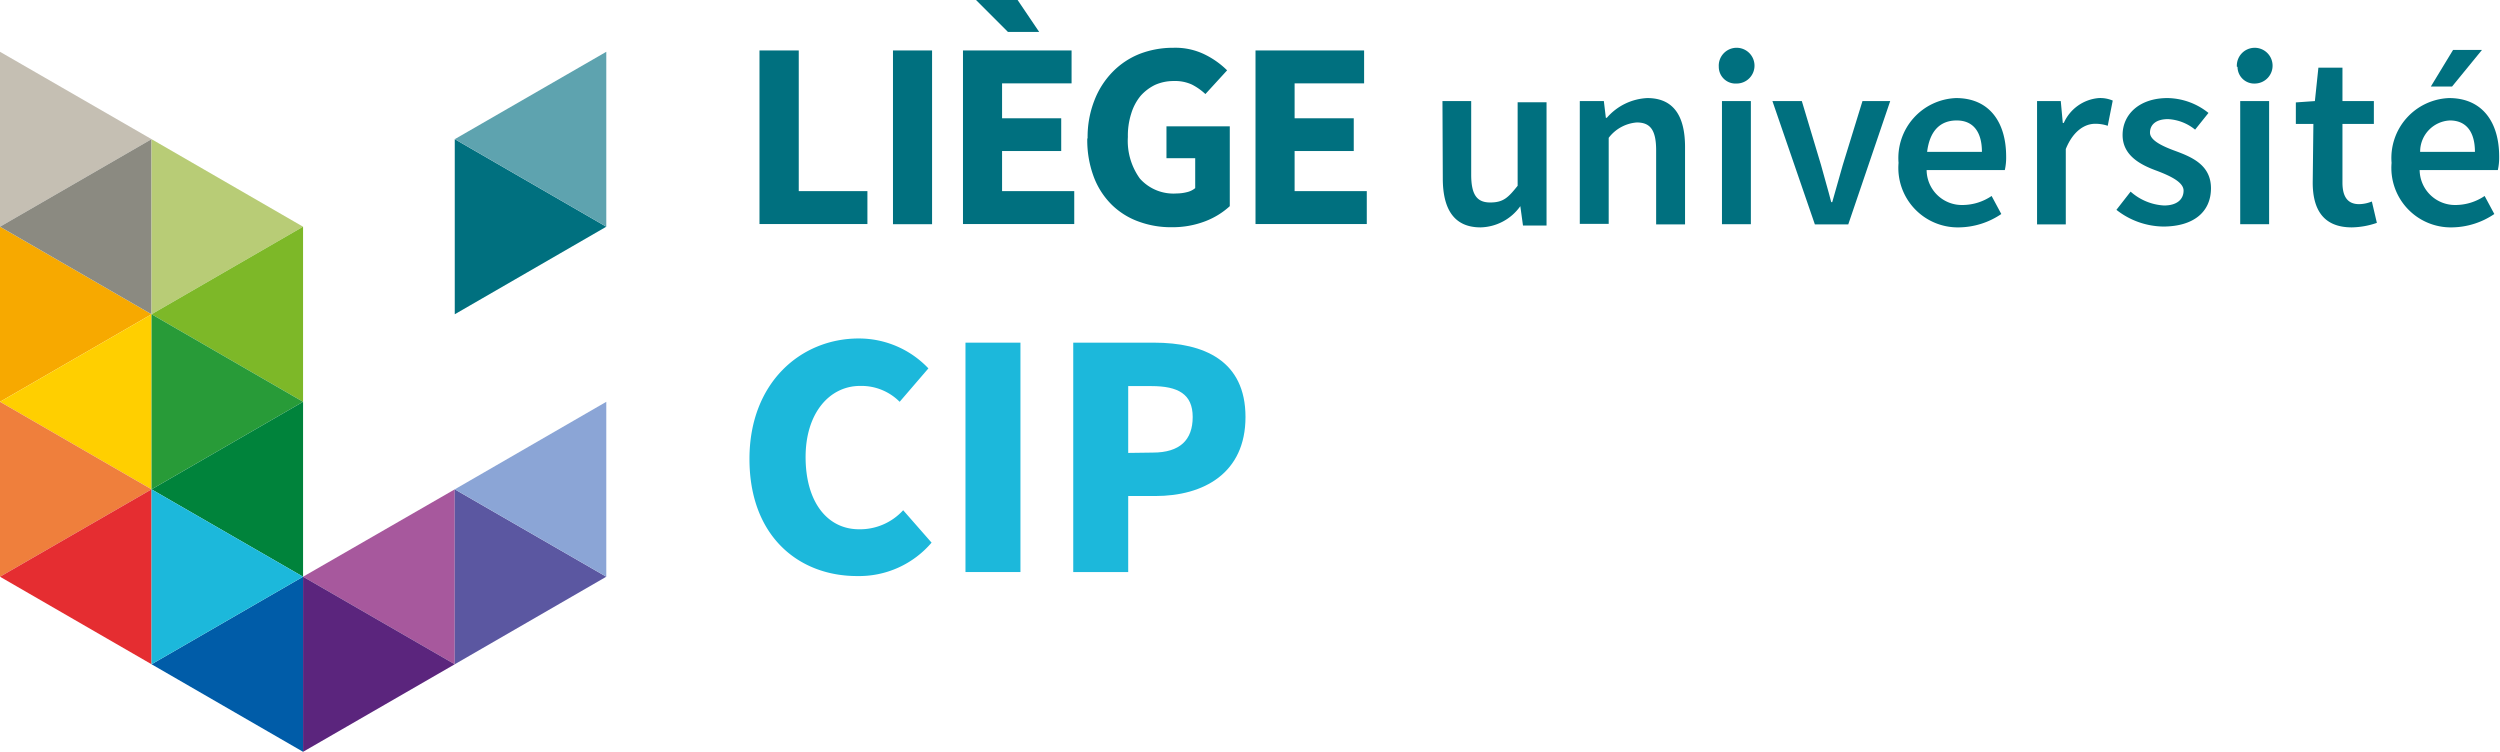 <svg id="Calque_1" data-name="Calque 1" xmlns="http://www.w3.org/2000/svg" width="149.64" height="45" viewBox="0 0 149.64 45"><defs><style>.cls-1,.cls-17{fill:#00707f;}.cls-14,.cls-2{fill:#1cb8db;}.cls-3{fill:#f7a900;}.cls-10,.cls-11,.cls-12,.cls-13,.cls-14,.cls-15,.cls-16,.cls-17,.cls-18,.cls-19,.cls-20,.cls-3,.cls-4,.cls-5,.cls-6,.cls-7,.cls-8,.cls-9{fill-rule:evenodd;}.cls-4{fill:#ffcf00;}.cls-5{fill:#ef7f3c;}.cls-6{fill:#e52d31;}.cls-7{fill:#c5bfb3;}.cls-8{fill:#8b8a81;}.cls-9{fill:#b8cc76;}.cls-10{fill:#7db828;}.cls-11{fill:#289b38;}.cls-12{fill:#00833b;}.cls-13{fill:#005ca8;}.cls-15{fill:#a7589d;}.cls-16{fill:#5b257d;}.cls-18{fill:#5ea3af;}.cls-19{fill:#5b57a1;}.cls-20{fill:#8ba5d6;}</style></defs><path class="cls-1" d="M86.34,6.05h1.72v4.4c0,1.22.35,1.67,1.14,1.67s1.08-.3,1.64-1v-5h1.73v7.38H91.16L91,12.34h0a3,3,0,0,1-2.38,1.27c-1.57,0-2.26-1.07-2.26-2.93Z"/><path class="cls-1" d="M94.56,6.05H96l.12,1h.06a3.41,3.41,0,0,1,2.42-1.18c1.57,0,2.26,1.07,2.26,2.93v4.63H99.13V9c0-1.22-.35-1.67-1.16-1.67a2.34,2.34,0,0,0-1.68.92v5.15H94.56Z"/><rect class="cls-1" x="103.07" y="6.05" width="1.73" height="7.37"/><path class="cls-1" d="M106.09,6.05h1.76L109,9.88c.19.72.42,1.47.61,2.22h.06c.21-.75.42-1.5.63-2.22l1.18-3.83h1.66l-2.51,7.38h-2Z"/><path class="cls-1" d="M117.08,5.87c2,0,3,1.45,3,3.5a3.38,3.38,0,0,1-.08.81h-4.68a2.11,2.11,0,0,0,2.17,2.09,3.12,3.12,0,0,0,1.72-.54l.58,1.08a4.6,4.6,0,0,1-2.52.8,3.56,3.56,0,0,1-3.63-3.86A3.59,3.59,0,0,1,117.08,5.87Zm1.55,3.22c0-1.17-.5-1.88-1.51-1.88s-1.62.65-1.77,1.88Z"/><path class="cls-1" d="M121.93,6.05h1.42l.12,1.31h.06a2.52,2.52,0,0,1,2.09-1.49,1.91,1.91,0,0,1,.84.15l-.3,1.51a2.24,2.24,0,0,0-.76-.12c-.59,0-1.3.4-1.75,1.51v4.51h-1.72Z"/><path class="cls-1" d="M127.53,11.47a3.28,3.28,0,0,0,2,.83c.79,0,1.17-.38,1.17-.89s-.8-.88-1.58-1.18c-1-.36-2.07-.92-2.07-2.15s1-2.21,2.69-2.21a4,4,0,0,1,2.45.89l-.8,1a2.79,2.79,0,0,0-1.62-.63c-.74,0-1.08.35-1.08.81s.73.81,1.53,1.1c1,.37,2.12.85,2.12,2.23s-1,2.29-2.87,2.29a4.63,4.63,0,0,1-2.79-1Z"/><rect class="cls-1" x="134.09" y="6.05" width="1.73" height="7.37"/><path class="cls-1" d="M138.47,7.42h-1.05V6.13l1.14-.08.21-2h1.44v2h1.88V7.42h-1.88v3.51c0,.87.33,1.29,1,1.29a2.1,2.1,0,0,0,.76-.16l.3,1.28a4.79,4.79,0,0,1-1.5.27c-1.71,0-2.34-1.08-2.34-2.68Z"/><path class="cls-1" d="M146.59,5.87c2,0,3,1.45,3,3.5a3.38,3.38,0,0,1-.08.81h-4.68a2.12,2.12,0,0,0,2.18,2.09,3.12,3.12,0,0,0,1.71-.54l.58,1.08a4.6,4.6,0,0,1-2.52.8,3.56,3.56,0,0,1-3.63-3.86A3.59,3.59,0,0,1,146.59,5.87Zm1.55,3.22c0-1.17-.5-1.88-1.5-1.88a1.87,1.87,0,0,0-1.78,1.88Z"/><path class="cls-1" d="M102.88,4a1.07,1.07,0,1,1,1.06,1,1,1,0,0,1-1.06-1"/><path class="cls-1" d="M133.89,4A1.07,1.07,0,1,1,135,5a1,1,0,0,1-1.07-1"/><polygon class="cls-1" points="146.77 5.18 145.5 5.18 146.83 2.99 148.56 2.99 146.77 5.18"/><polygon class="cls-1" points="45.46 3.02 47.81 3.02 47.81 11.44 51.92 11.44 51.92 13.41 45.46 13.41 45.46 3.02"/><rect class="cls-1" x="53.45" y="3.02" width="2.34" height="10.4"/><polygon class="cls-1" points="57.64 3.02 64.14 3.02 64.14 4.99 59.98 4.99 59.98 7.08 63.52 7.08 63.52 9.04 59.98 9.04 59.98 11.44 64.3 11.44 64.3 13.41 57.64 13.41 57.64 3.02"/><polygon class="cls-1" points="58.42 0 60.91 0 62.2 1.91 60.33 1.91 58.42 0"/><path class="cls-1" d="M65.1,8.28A6,6,0,0,1,65.51,6a5,5,0,0,1,1.1-1.71,4.67,4.67,0,0,1,1.62-1.07,5.53,5.53,0,0,1,2-.36,4,4,0,0,1,1.9.41,5.08,5.08,0,0,1,1.32.94L72.15,5.63a3.52,3.52,0,0,0-.81-.57,2.43,2.43,0,0,0-1.09-.21,2.72,2.72,0,0,0-1.11.23,2.79,2.79,0,0,0-.87.66,3.06,3.06,0,0,0-.56,1.06,4.34,4.34,0,0,0-.2,1.4,3.85,3.85,0,0,0,.72,2.49,2.69,2.69,0,0,0,2.2.89,2.57,2.57,0,0,0,.62-.08,1.18,1.18,0,0,0,.49-.24V9.47H69.82V7.56h3.79v4.78a4.6,4.6,0,0,1-1.46.9,5.44,5.44,0,0,1-2,.36,5.55,5.55,0,0,1-2-.34,4.45,4.45,0,0,1-1.6-1,4.64,4.64,0,0,1-1.08-1.67,6.26,6.26,0,0,1-.39-2.3"/><polygon class="cls-1" points="75.15 3.02 81.65 3.02 81.65 4.99 77.49 4.99 77.49 7.08 81.03 7.08 81.03 9.04 77.49 9.04 77.49 11.44 81.81 11.44 81.81 13.41 75.15 13.41 75.15 3.02"/><path class="cls-2" d="M44.86,27.47c0-4.57,3.08-7.21,6.54-7.21a5.73,5.73,0,0,1,4.17,1.79l-1.72,2a3.23,3.23,0,0,0-2.37-.95c-1.81,0-3.26,1.6-3.26,4.26s1.28,4.32,3.2,4.32a3.49,3.49,0,0,0,2.64-1.14l1.7,1.94a5.7,5.7,0,0,1-4.44,2C47.82,34.49,44.86,32.11,44.86,27.47Z"/><path class="cls-2" d="M57.79,20.51h3.29V34.24H57.79Z"/><path class="cls-2" d="M64.24,20.51h4.83c3,0,5.48,1.08,5.48,4.45s-2.51,4.73-5.4,4.73H67.53v4.55H64.24ZM69,27.09c1.63,0,2.39-.76,2.39-2.13s-.87-1.85-2.47-1.85H67.53v4Z"/><polygon class="cls-3" points="0 24.05 9.07 18.81 0 13.57 0 24.05"/><polygon class="cls-4" points="0 24.05 9.07 29.29 9.07 18.81 0 24.05"/><polygon class="cls-5" points="0 34.52 9.07 29.29 0 24.05 0 34.52"/><polygon class="cls-6" points="0 34.52 9.07 39.76 9.07 29.29 0 34.52"/><polygon class="cls-7" points="0 3.1 0 13.57 9.07 8.33 0 3.1 0 3.1"/><polygon class="cls-8" points="0 13.57 9.07 18.81 9.07 8.33 0 13.57"/><polygon class="cls-9" points="18.14 13.57 9.07 8.33 9.07 18.81 18.14 13.57"/><polygon class="cls-10" points="9.07 18.81 18.14 24.05 18.14 13.57 9.07 18.81"/><polygon class="cls-11" points="18.14 24.05 9.07 18.81 9.07 29.29 18.14 24.05"/><polygon class="cls-12" points="9.07 29.29 18.14 34.52 18.14 24.05 9.07 29.29"/><polygon class="cls-13" points="9.07 39.76 18.14 45 18.14 34.52 9.07 39.76"/><polygon class="cls-14" points="18.14 34.52 9.07 29.29 9.07 39.76 18.14 34.52"/><polygon class="cls-15" points="18.14 34.52 27.22 39.76 27.22 29.29 18.14 34.52"/><polygon class="cls-16" points="18.14 45 27.22 39.76 18.14 34.52 18.14 45"/><polygon class="cls-17" points="27.22 18.81 36.29 13.57 27.22 8.33 27.22 18.81"/><polygon class="cls-18" points="36.29 3.1 27.22 8.33 36.29 13.57 36.29 3.1 36.29 3.1"/><polygon class="cls-19" points="27.22 39.76 36.29 34.52 27.22 29.29 27.22 39.76"/><polygon class="cls-20" points="27.22 29.29 36.29 34.52 36.29 24.05 27.22 29.29"/></svg>
